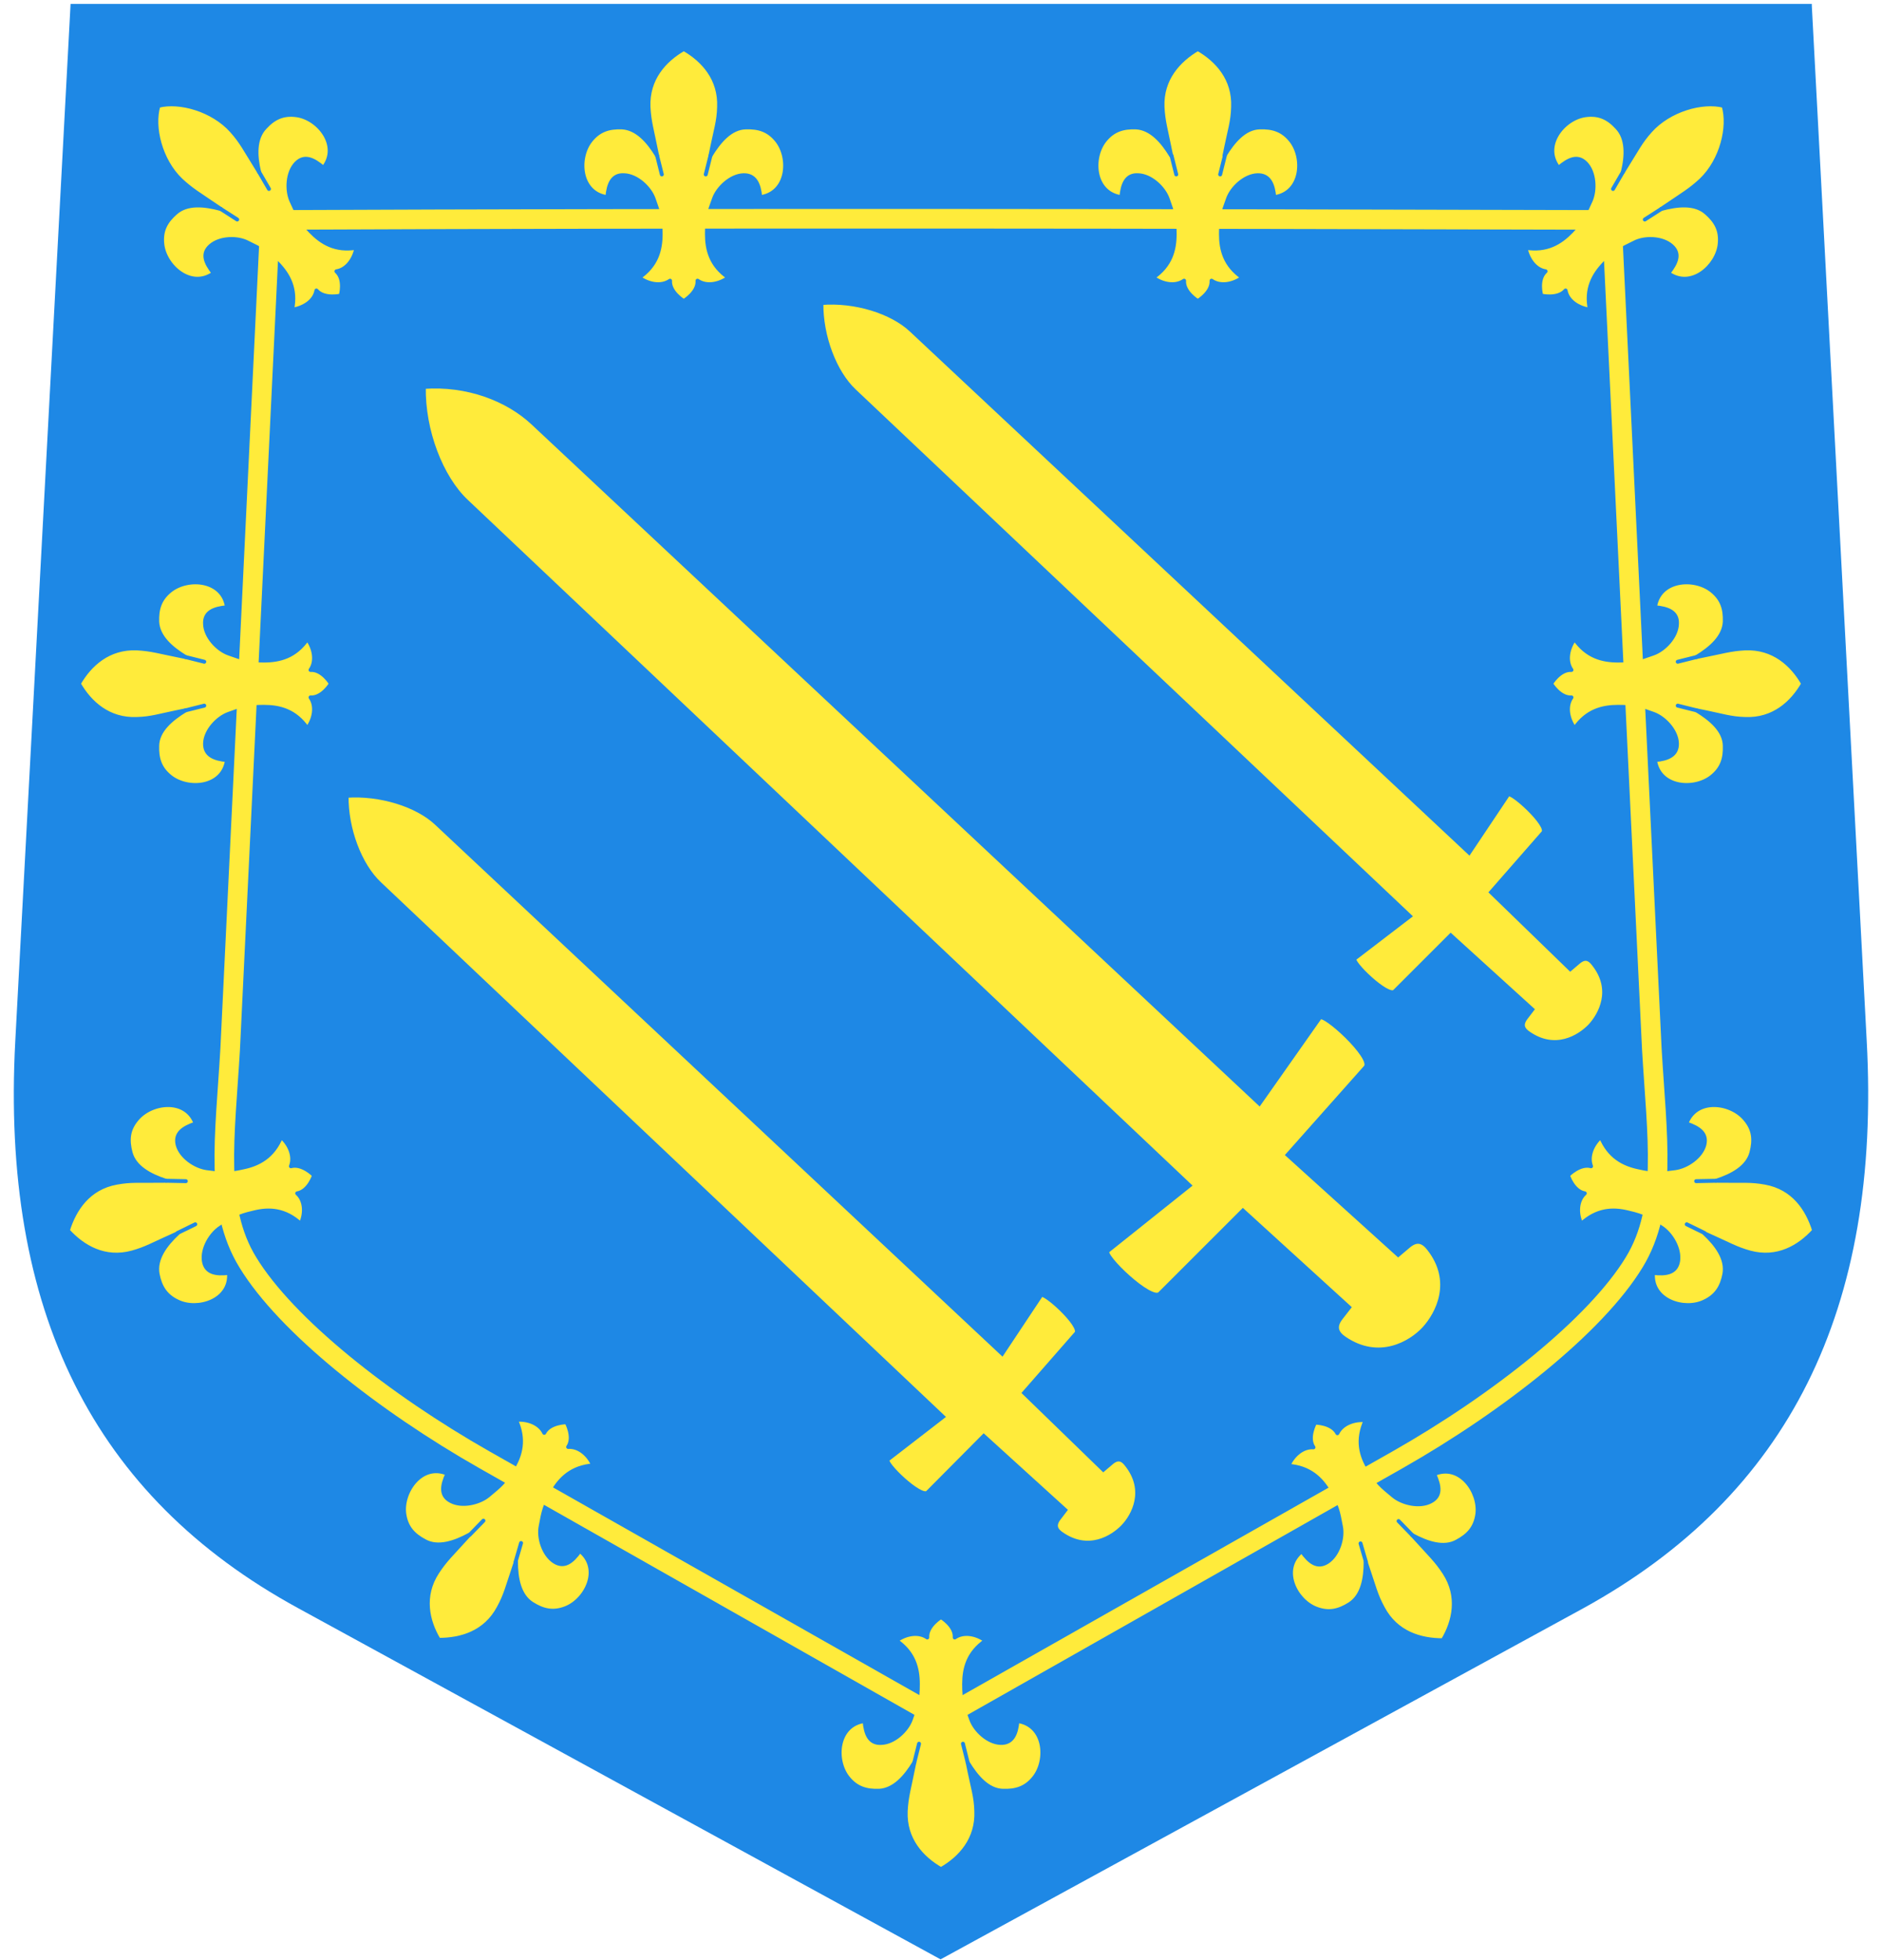 <?xml version="1.0" encoding="utf-8"?>
<!-- Generator: Adobe Illustrator 27.5.0, SVG Export Plug-In . SVG Version: 6.00 Build 0)  -->
<svg version="1.1"
	 id="svg2" xmlns:svg="http://www.w3.org/2000/svg" xmlns:cc="http://creativecommons.org/ns#" xmlns:rdf="http://www.w3.org/1999/02/22-rdf-syntax-ns#" xmlns:dc="http://purl.org/dc/elements/1.1/"
	 xmlns="http://www.w3.org/2000/svg" xmlns:xlink="http://www.w3.org/1999/xlink" x="0px" y="0px" viewBox="0 0 480 500"
	 style="enable-background:new 0 0 480 500;" xml:space="preserve">
<style type="text/css">
	.st0{fill:#1E88E5;}
	.st1{fill:none;stroke:#1E88E5;stroke-width:7;}
	.st2{fill-rule:evenodd;clip-rule:evenodd;fill:#FFEB3B;stroke:#1E88E5;stroke-width:1;}
	
		.st3{fill-rule:evenodd;clip-rule:evenodd;fill:#FFEB3B;stroke:#1E88E5;stroke-width:1;stroke-linecap:round;stroke-linejoin:round;}
	.st4{fill:none;stroke:#1E88E5;stroke-width:1;stroke-linecap:round;}
	.st5{fill:none;stroke:#FFEB3B;stroke-width:5;}
</style>
<path class="st0" d="M476.1,265.5L462.1,1.5l0-0.5H18L3.9,265.5C0.2,334.4,23.8,381.7,76,410.2l163.7,89.5l0.2,0.1l164-89.6
	C456.2,381.4,479.8,334.1,476.1,265.5z"/>
<path id="path4394" class="st1" d="M411.1,56.1l10.2,211.6c1.3,22.2,4.1,40.2-4.5,54.3c-9.8,16.1-34.7,35.8-60.4,50.4l-116.4,66
	l-116.4-66C97.9,357.8,73,338.1,63.2,322c-8.6-14-5.8-32.1-4.5-54.3L68.9,56.1C183,55.6,297,55.8,411.1,56.1z"/>
<path id="path4342" class="st2" d="M135.9,107.9l185.3,173.6l15.4-21.9c1-1.4,13.7,10.2,11.7,12.6l-19.9,22.4l28.2,25.5l2.6-2.2
	c2.2-1.9,3.8-1.2,5.2,0.6c6.6,8.4,2.2,16.7-1.2,20.4s-11.5,8.5-20.3,2.5c-1.9-1.3-2.7-2.9-0.9-5.2l2.1-2.7L317,308.8L295.8,330
	c-2.2,2.2-14.7-9.8-13.3-10.9l20.9-16.7L119,127.9c-6.5-6.1-11.1-18.1-10.9-29.2C119.1,97.9,129.4,101.8,135.9,107.9z"/>
<path id="path4344" class="st2" d="M232.4,84.2l142.3,133.3l9.9-14.8c0.7-1.1,10.6,7.9,9,9.7l-13.3,15.2l20.2,19.6l2-1.7
	c1.7-1.5,2.9-1,4,0.5c5.1,6.5,1.7,12.8-1,15.7c-2.7,2.8-8.8,6.6-15.6,1.9c-1.5-1-2.1-2.2-0.7-4l1.6-2.1l-20.8-18.9l-14.3,14.3
	c-1.7,1.7-11.3-7.6-10.2-8.4l14.1-10.8l-141.7-134c-5-4.7-8.5-13.9-8.4-22.4C218,76.6,227.4,79.5,232.4,84.2L232.4,84.2z"/>
<path id="path4346" class="st2" d="M111.3,210l144.3,135.3l9.9-14.9c0.7-1.1,10.6,7.9,9,9.7l-13.3,15.2l20.2,19.6l2-1.7
	c1.7-1.5,2.9-1,4,0.5c5.1,6.5,1.7,12.9-1,15.7c-2.7,2.8-8.8,6.6-15.6,1.9c-1.5-1-2.1-2.2-0.7-4l1.6-2.1l-20.8-18.9l-14.3,14.4
	c-1.7,1.7-11.3-7.6-10.2-8.4l14.1-10.9l-143.7-136c-5-4.7-8.5-13.9-8.4-22.4C96.9,202.4,106.3,205.3,111.3,210L111.3,210z"/>
<path id="path4354" class="st3" d="M111.5,401.1c2.1-3.2,3.4-4.3,8.2-9.6c-3.7,2-8,3.5-11.4,1.6c-2.8-1.5-4.7-3.4-5.2-7
	c-0.7-5.6,4.4-13,11-10.2c-1.4,3.1-1.8,5.6,0.9,7c2.8,1.5,7.2,0.5,9.5-1.4c3-2.5,4.1-3.3,6.2-6.9c2.1-3.4,3.2-7.4,0.9-12.4
	c2.8-0.3,6,0.8,7.2,3.3c1.4-2.7,5.7-2.7,5.7-2.7s2.1,3.8,0.4,6.3c2.8-0.2,5.3,2.1,6.4,4.7c-5.4,0.4-8.4,3.3-10.4,6.8
	c-2,3.5-2.3,4.9-3,8.7c-0.6,2.9,0.7,7.2,3.4,9c2.6,1.7,4.6,0.1,6.6-2.7c5.6,4.5,1.7,12.5-3.6,14.6c-3.3,1.3-5.9,0.6-8.6-1.1
	c-3.3-2.1-4.1-6.5-4.1-10.8c-2.3,6.8-2.6,8.5-4.4,11.8c-3.4,6.4-9.6,8.2-15.3,8.2C109,413.5,107.6,407.1,111.5,401.1z"/>
<path id="path4356" class="st4" d="M119.8,391.5l3.5-3.6"/>
<path id="path4364" class="st4" d="M131.5,398.4l1.4-4.8"/>
<path id="path4366" class="st3" d="M445.1,165.4c-3.8,0.2-5.4,0.8-12.4,2.2c3.6-2.2,7-5.1,7.2-9c0.1-3.2-0.6-5.8-3.4-8
	c-4.5-3.5-13.4-2.8-14.4,4.3c3.4,0.3,5.8,1.3,5.6,4.3c-0.1,3.2-3.2,6.5-6,7.5c-3.7,1.3-4.9,1.8-9,1.8c-4,0-8-1-11.1-5.5
	c-1.7,2.3-2.4,5.6-0.8,7.9c-3-0.2-5.2,3.5-5.2,3.5s2.2,3.7,5.2,3.5c-1.6,2.3-0.9,5.6,0.8,7.9c3.1-4.5,7.1-5.5,11.1-5.5
	c4.1,0,5.4,0.5,9,1.8c2.8,1,5.9,4.3,6,7.5c0.1,3-2.3,4-5.6,4.3c1,7.1,9.9,7.8,14.4,4.3c2.8-2.2,3.5-4.8,3.4-8
	c-0.1-3.9-3.6-6.8-7.2-9c7,1.4,8.6,2.1,12.4,2.2c7.2,0.3,12-4.1,14.8-9C457.1,169.5,452.3,165.1,445.1,165.4L445.1,165.4z"/>
<path id="path4368" class="st4" d="M432.7,167.6l-4.8,1.2"/>
<path id="path4370" class="st4" d="M432.7,181.2l-4.8-1.2"/>
<path id="path4374" class="st3" d="M231,462c0.2-3.8,0.8-5.4,2.2-12.4c-2.2,3.6-5.1,7-9,7.2c-3.2,0.1-5.8-0.6-8-3.4
	c-3.5-4.5-2.8-13.4,4.3-14.4c0.3,3.4,1.3,5.8,4.3,5.6c3.2-0.1,6.5-3.2,7.5-6c1.3-3.7,1.8-4.9,1.8-9c0-4-1-8-5.5-11.1
	c2.3-1.7,5.6-2.4,7.9-0.8c-0.2-3,3.5-5.2,3.5-5.2s3.7,2.2,3.5,5.2c2.3-1.6,5.6-0.9,7.9,0.8c-4.5,3.1-5.5,7.1-5.5,11.1
	c0,4.1,0.5,5.4,1.8,9c1,2.8,4.3,5.9,7.5,6c3,0.1,4-2.3,4.3-5.6c7.1,1,7.8,9.9,4.3,14.4c-2.2,2.8-4.8,3.5-8,3.4
	c-3.9-0.1-6.8-3.6-9-7.2c1.4,7,2.1,8.6,2.2,12.4c0.3,7.2-4.1,12-9,14.8C235.1,474,230.7,469.2,231,462L231,462z"/>
<path id="path4376" class="st4" d="M233.2,449.6l1.2-4.8"/>
<path id="path4378" class="st4" d="M246.8,449.6l-1.2-4.8"/>
<path id="path4398" class="st3" d="M368.4,401.2c-2.1-3.2-3.4-4.3-8.2-9.6c3.7,2,8,3.5,11.4,1.6c2.8-1.5,4.7-3.4,5.2-7
	c0.7-5.6-4.4-13-11-10.2c1.4,3.1,1.8,5.6-0.9,7c-2.8,1.5-7.2,0.5-9.5-1.4c-3-2.5-4.1-3.3-6.2-6.9c-2.1-3.4-3.2-7.4-0.9-12.4
	c-2.8-0.3-6,0.8-7.2,3.3c-1.4-2.7-5.7-2.7-5.7-2.7s-2.1,3.8-0.4,6.3c-2.8-0.2-5.3,2.1-6.4,4.7c5.4,0.4,8.4,3.3,10.4,6.8
	c2,3.5,2.3,4.9,3,8.7c0.6,2.9-0.7,7.2-3.4,9c-2.6,1.7-4.6,0.1-6.6-2.7c-5.6,4.5-1.7,12.5,3.6,14.6c3.3,1.3,5.9,0.6,8.6-1.1
	c3.3-2.1,4.1-6.5,4.1-10.8c2.3,6.8,2.6,8.5,4.4,11.8c3.4,6.4,9.6,8.2,15.3,8.2C370.9,413.6,372.3,407.2,368.4,401.2L368.4,401.2z"/>
<path id="path4400" class="st4" d="M360.2,391.6l-3.5-3.6"/>
<path id="path4402" class="st4" d="M348.4,398.5l-1.4-4.8"/>
<path id="path4410" class="st3" d="M296.5,27.3c0.2,3.8,0.8,5.4,2.2,12.4c-2.2-3.6-5.1-7-9-7.2c-3.2-0.1-5.8,0.6-8,3.4
	c-3.5,4.5-2.8,13.4,4.3,14.4c0.3-3.4,1.3-5.8,4.3-5.6c3.2,0.1,6.5,3.2,7.5,6c1.3,3.7,1.8,4.9,1.8,9c0,4-1,8-5.5,11.1
	c2.3,1.7,5.6,2.4,7.9,0.8c-0.2,3,3.5,5.2,3.5,5.2s3.7-2.2,3.5-5.2c2.3,1.6,5.6,0.9,7.9-0.8c-4.5-3.1-5.5-7.1-5.5-11.1
	c0-4.1,0.5-5.4,1.8-9c1-2.8,4.3-5.9,7.5-6c3-0.1,4,2.3,4.3,5.6c7.1-1,7.8-9.9,4.3-14.4c-2.2-2.8-4.8-3.5-8-3.4
	c-3.9,0.1-6.8,3.6-9,7.2c1.4-7,2.1-8.6,2.2-12.4c0.3-7.2-4.1-12-9-14.8C300.7,15.3,296.2,20.1,296.5,27.3L296.5,27.3z"/>
<path id="path4412" class="st4" d="M298.8,39.7l1.2,4.8"/>
<path id="path4414" class="st4" d="M312.4,39.7l-1.2,4.8"/>
<path id="path4418" class="st3" d="M165.4,27.3c0.2,3.8,0.8,5.4,2.2,12.4c-2.2-3.6-5.1-7-9-7.2c-3.2-0.1-5.8,0.6-8,3.4
	c-3.5,4.5-2.8,13.4,4.3,14.4c0.3-3.4,1.3-5.8,4.3-5.6c3.2,0.1,6.5,3.2,7.5,6c1.3,3.7,1.8,4.9,1.8,9c0,4-1,8-5.5,11.1
	c2.3,1.7,5.6,2.4,7.9,0.8c-0.2,3,3.5,5.2,3.5,5.2s3.7-2.2,3.5-5.2c2.3,1.6,5.6,0.9,7.9-0.8c-4.5-3.1-5.5-7.1-5.5-11.1
	c0-4.1,0.5-5.4,1.8-9c1-2.8,4.3-5.9,7.5-6c3-0.1,4,2.3,4.3,5.6c7.1-1,7.8-9.9,4.3-14.4c-2.2-2.8-4.8-3.5-8-3.4
	c-3.9,0.1-6.8,3.6-9,7.2c1.4-7,2.1-8.6,2.2-12.4c0.3-7.2-4.1-12-9-14.8C169.5,15.3,165.1,20.1,165.4,27.3L165.4,27.3z"/>
<path id="path4420" class="st4" d="M167.6,39.7l1.2,4.8"/>
<path id="path4422" class="st4" d="M181.2,39.7l-1.2,4.8"/>
<path id="path4424" class="st3" d="M34.9,165.4c3.8,0.2,5.4,0.8,12.4,2.2c-3.6-2.2-7-5.1-7.2-9c-0.1-3.2,0.6-5.8,3.4-8
	c4.5-3.5,13.4-2.8,14.4,4.3c-3.4,0.3-5.8,1.3-5.6,4.3c0.1,3.2,3.2,6.5,6,7.5c3.7,1.3,4.9,1.8,9,1.8c4,0,8-1,11.1-5.5
	c1.7,2.3,2.4,5.6,0.8,7.9c3-0.2,5.2,3.5,5.2,3.5s-2.2,3.7-5.2,3.5c1.6,2.3,0.9,5.6-0.8,7.9c-3.1-4.5-7.1-5.5-11.1-5.5
	c-4.1,0-5.4,0.5-9,1.8c-2.8,1-5.9,4.3-6,7.5c-0.1,3,2.3,4,5.6,4.3c-1,7.1-9.9,7.8-14.4,4.3c-2.8-2.2-3.5-4.8-3.4-8
	c0.1-3.9,3.6-6.8,7.2-9c-7,1.4-8.6,2.1-12.4,2.2c-7.2,0.3-12-4.1-14.8-9C22.9,169.5,27.7,165.1,34.9,165.4L34.9,165.4z"/>
<path id="path4426" class="st4" d="M47.3,167.6l4.8,1.2"/>
<path id="path4428" class="st4" d="M47.3,181.2l4.8-1.2"/>
<path id="path4194" class="st3" d="M29.7,301.7c3.8-0.7,5.4-0.4,12.6-0.5c-4-1.3-8-3.4-9-7.2c-0.8-3.1-0.7-5.8,1.6-8.5
	c3.6-4.4,12.5-5.6,15,1.1c-3.2,1.1-5.3,2.5-4.6,5.4c0.8,3.1,4.5,5.6,7.5,6c3.8,0.5,5.2,0.7,9.2-0.2c3.9-0.8,7.6-2.7,9.7-7.8
	c2.1,1.8,3.5,4.9,2.5,7.5c2.9-0.8,5.9,2.3,5.9,2.3s-1.3,4.1-4.3,4.6c2.1,1.9,2.1,5.3,0.9,7.8c-4-3.7-8.1-3.9-12-2.9
	c-4,0.9-5.1,1.7-8.4,3.8c-2.5,1.6-4.8,5.4-4.3,8.6c0.5,3,3.1,3.4,6.4,3c0.6,7.1-8,9.8-13.1,7.3c-3.2-1.5-4.5-3.9-5.1-7
	c-0.7-3.9,2-7.5,5.1-10.4c-6.5,2.9-8,3.9-11.6,4.9c-7,1.9-12.6-1.4-16.4-5.6C19,308.4,22.6,303,29.7,301.7z"/>
<path id="path4196" class="st4" d="M42.4,301.2l5,0.1"/>
<path id="path4198" class="st4" d="M45.3,314.5l4.5-2.2"/>
<path id="path4204" class="st3" d="M450.3,301.7c-3.8-0.7-5.4-0.4-12.6-0.5c4-1.3,8-3.4,9-7.2c0.8-3.1,0.7-5.8-1.6-8.5
	c-3.6-4.4-12.5-5.6-15,1.1c3.2,1.1,5.3,2.5,4.6,5.4c-0.8,3.1-4.5,5.6-7.5,6c-3.8,0.5-5.2,0.7-9.2-0.2c-3.9-0.8-7.6-2.7-9.7-7.8
	c-2.1,1.8-3.5,4.9-2.5,7.5c-2.9-0.8-5.9,2.3-5.9,2.3s1.3,4.1,4.3,4.6c-2.1,1.9-2.1,5.3-0.9,7.8c4-3.7,8.1-3.9,12-2.9
	c4,0.9,5.1,1.7,8.4,3.8c2.5,1.6,4.8,5.4,4.3,8.6c-0.5,3-3.1,3.4-6.4,3c-0.6,7.1,8,9.8,13.1,7.3c3.2-1.5,4.5-3.9,5.1-7
	c0.7-3.9-2-7.5-5.1-10.4c6.5,2.9,8,3.9,11.6,4.9c7,1.9,12.6-1.4,16.4-5.6C461,308.4,457.4,303,450.3,301.7z"/>
<path id="path4206" class="st4" d="M437.6,301.2l-5,0.1"/>
<path id="path4208" class="st4" d="M434.7,314.5l-4.5-2.2"/>
<path id="path4210" class="st3" d="M46.1,45.9c2.8,2.6,4.3,3.4,10.2,7.4c-4.1-1.1-8.6-1.6-11.5,1c-2.4,2.1-3.8,4.4-3.4,8
	c0.6,5.6,7.3,11.6,13.1,7.4c-2.1-2.7-3.1-5-0.8-7c2.4-2.1,6.9-2.2,9.5-0.8c3.5,1.7,4.7,2.3,7.6,5.3c2.8,2.9,4.8,6.5,3.7,11.8
	c2.8-0.4,5.7-2.1,6.2-4.9c2,2.3,6.2,1.3,6.2,1.3s1.2-4.1-1.1-6.2c2.7-0.4,4.6-3.2,5.1-6c-5.4,0.9-8.9-1.3-11.7-4.2
	c-2.8-3-3.3-4.3-4.9-7.8c-1.2-2.7-1-7.2,1.2-9.5c2.1-2.2,4.4-1.1,7,1.1c4.4-5.6-1.2-12.6-6.8-13.4c-3.5-0.5-5.9,0.7-8.1,3.1
	c-2.7,2.8-2.5,7.3-1.5,11.4c-3.8-6.1-4.5-7.7-7-10.5c-4.8-5.4-13.3-7.8-18.7-6.4C38.8,32.4,40.9,40.9,46.1,45.9z"/>
<path id="path4212" class="st4" d="M56.3,53.3l4.2,2.7"/>
<path id="path4214" class="st4" d="M66.1,43.9l2.5,4.3"/>
<path id="path4222" class="st3" d="M433.9,45.9c-2.8,2.6-4.3,3.4-10.2,7.4c4.1-1.1,8.6-1.6,11.5,1c2.4,2.1,3.8,4.4,3.4,8
	c-0.6,5.6-7.3,11.6-13.1,7.4c2.1-2.7,3.1-5,0.8-7c-2.4-2.1-6.9-2.2-9.5-0.8c-3.5,1.7-4.7,2.3-7.6,5.3c-2.8,2.9-4.8,6.5-3.7,11.8
	c-2.8-0.4-5.7-2.1-6.2-4.9c-2,2.3-6.2,1.3-6.2,1.3s-1.2-4.1,1.1-6.2c-2.7-0.4-4.6-3.2-5.1-6c5.4,0.9,8.9-1.3,11.7-4.2
	c2.8-3,3.3-4.3,4.9-7.8c1.2-2.7,1-7.2-1.2-9.5c-2.1-2.2-4.4-1.1-7,1.1c-4.4-5.6,1.2-12.6,6.8-13.4c3.5-0.5,5.9,0.7,8.1,3.1
	c2.7,2.8,2.5,7.3,1.5,11.4c3.8-6.1,4.5-7.7,7-10.5c4.8-5.4,13.3-7.8,18.7-6.4C441.2,32.4,439.1,40.9,433.9,45.9L433.9,45.9z"/>
<path id="path4224" class="st4" d="M423.7,53.3l-4.2,2.7"/>
<path id="path4226" class="st4" d="M413.9,43.9l-2.5,4.3"/>
<path id="path4386" class="st5" d="M411.1,56.1l10.2,211.6c1.3,22.2,4.1,40.2-4.5,54.3c-9.8,16.1-34.7,35.8-60.4,50.4l-116.4,66
	l-116.4-66C97.9,357.8,73,338.1,63.2,322c-8.6-14-5.8-32.1-4.5-54.3L68.9,56.1C183,55.6,297,55.8,411.1,56.1z"/>
</svg>
